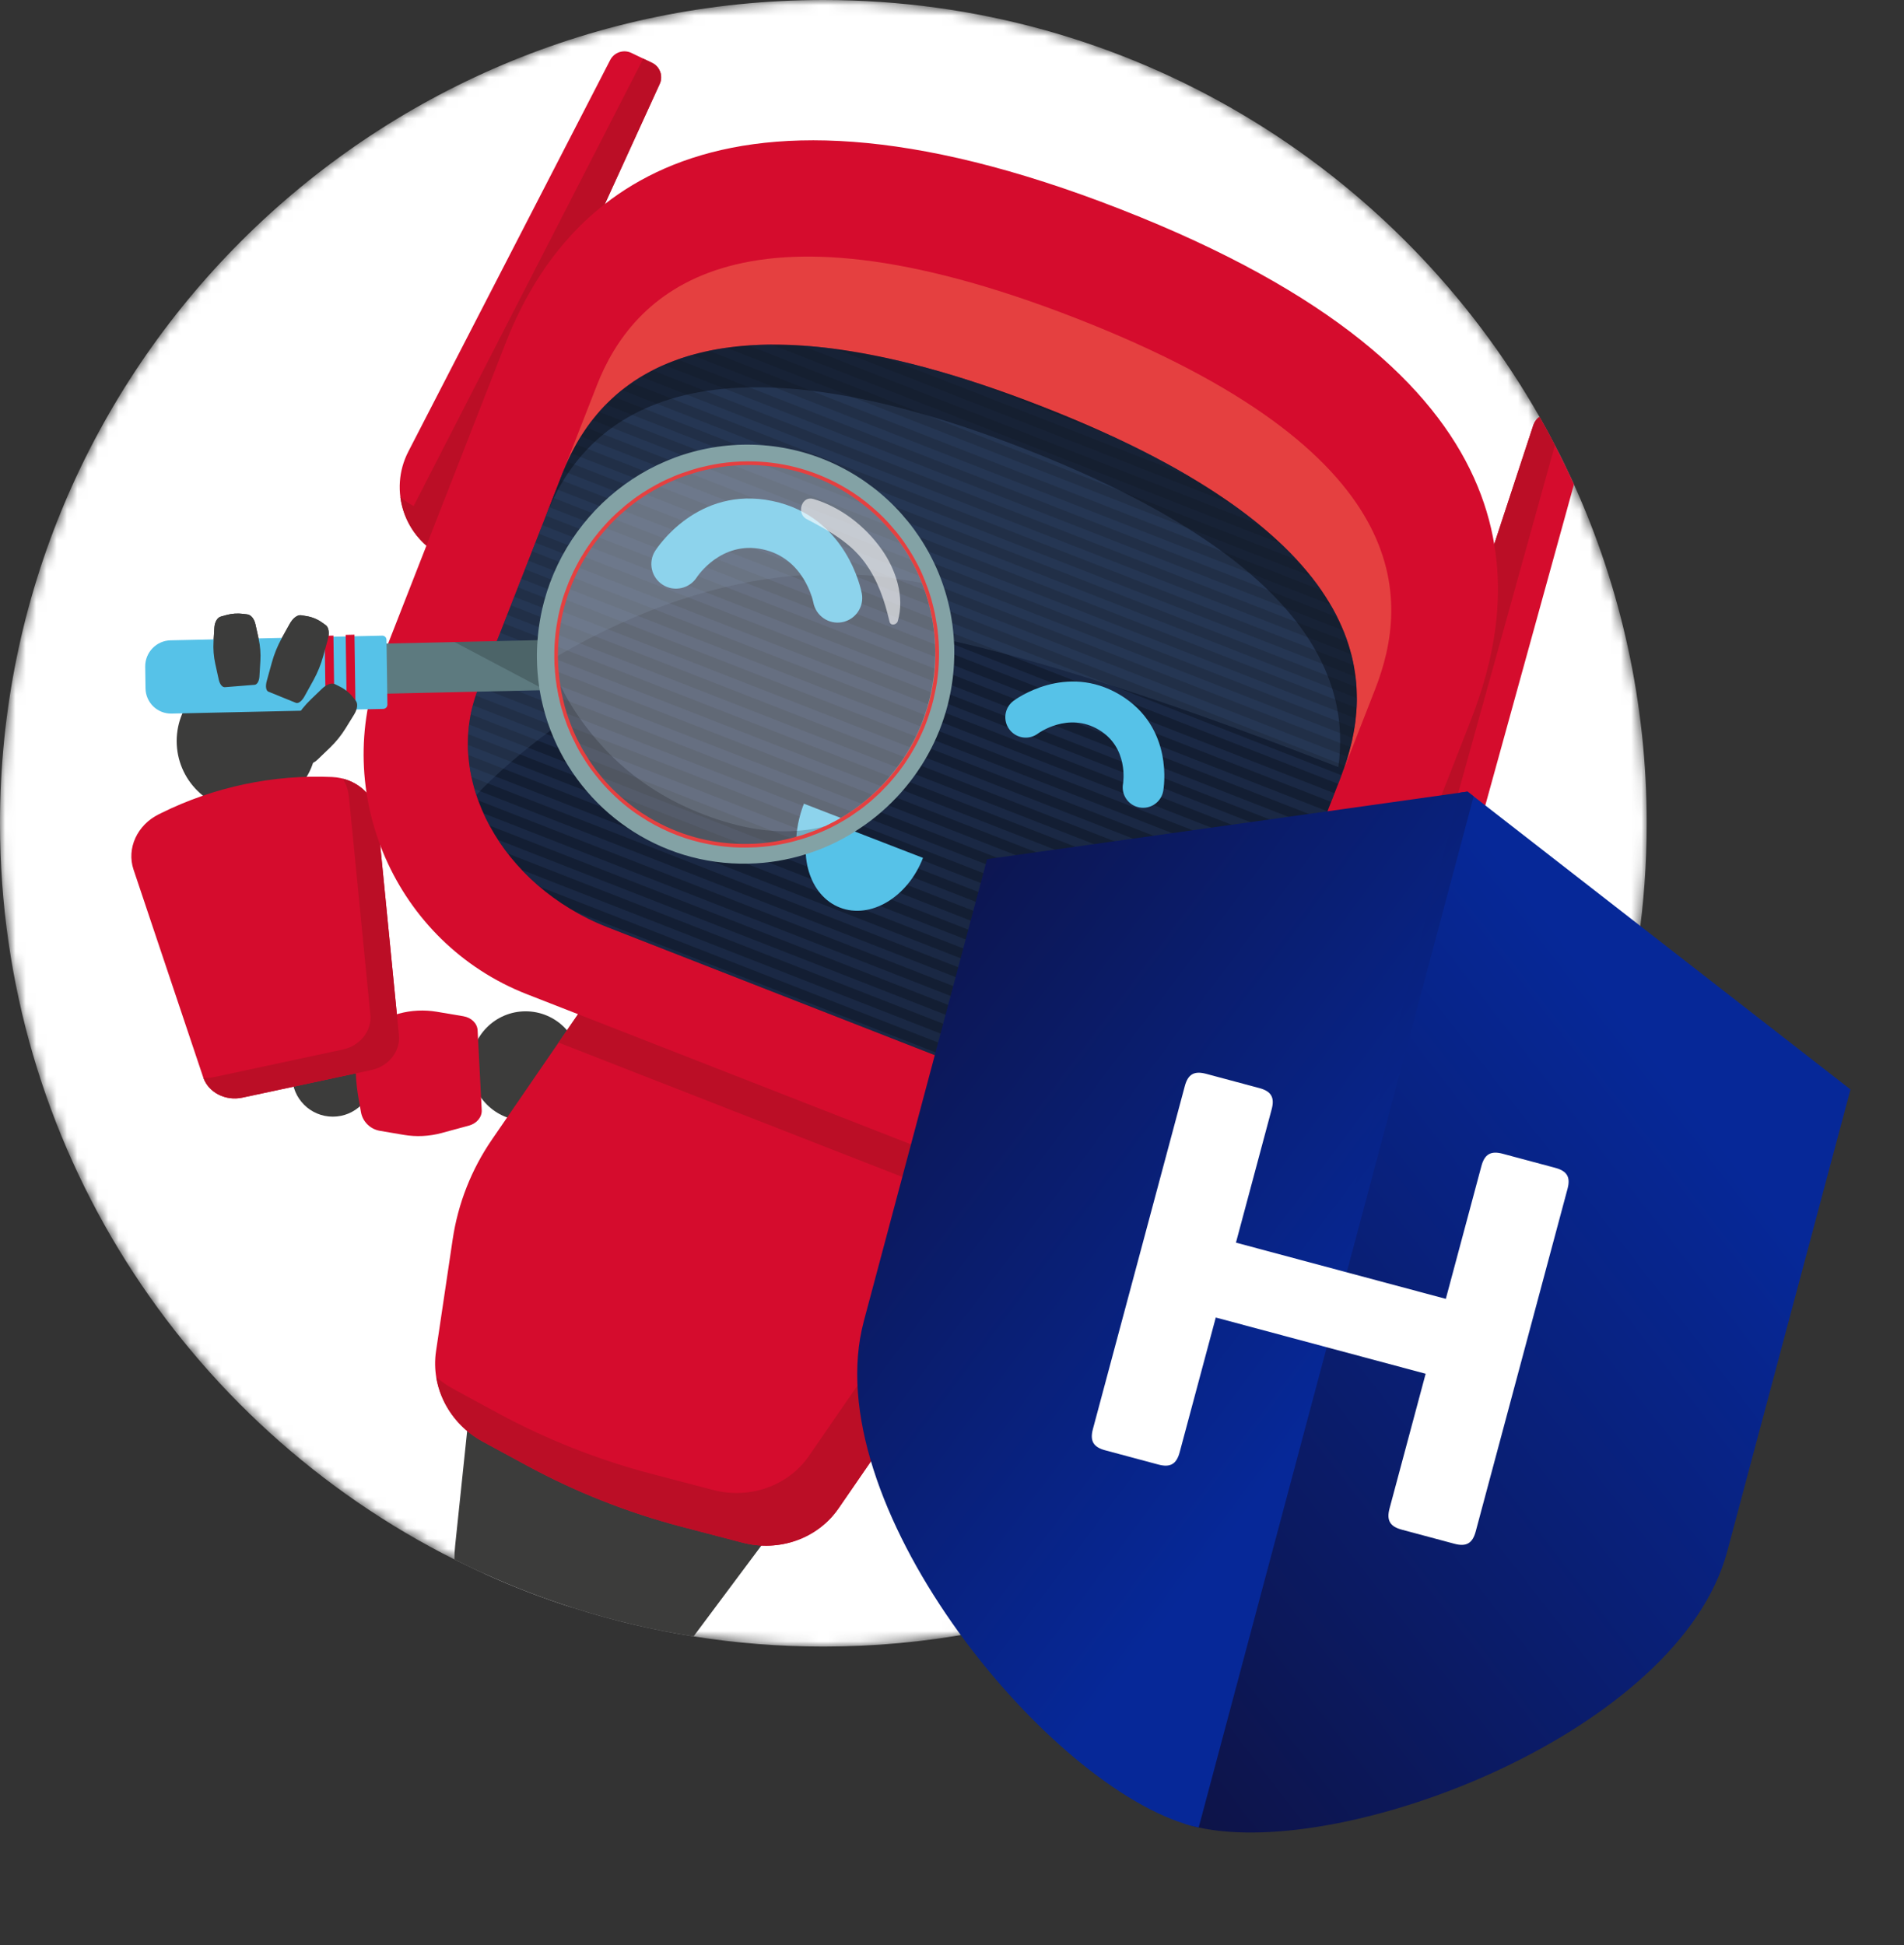 <?xml version="1.0" encoding="UTF-8"?><svg xmlns="http://www.w3.org/2000/svg" xmlns:xlink="http://www.w3.org/1999/xlink" viewBox="0 0 185 189"><rect x="0" y="0" width="185" height="189" fill="#333333" stroke="none"/><defs><style>.cls-1{fill:#f2f2f2;opacity:.35;}.cls-1,.cls-2,.cls-3,.cls-4,.cls-5,.cls-6,.cls-7,.cls-8,.cls-9,.cls-10,.cls-11,.cls-12,.cls-13,.cls-14,.cls-15,.cls-16,.cls-17,.cls-18,.cls-19,.cls-20{stroke-width:0px;}.cls-2{fill:#e54040;}.cls-3{fill:url(#Unbenannter_Verlauf_5);}.cls-4{fill:#56c2e8;}.cls-5{fill:url(#Unbenannter_Verlauf_2);}.cls-6{opacity:.18;}.cls-7{fill:#3d5472;opacity:.33;}.cls-8{fill:#5d7a7f;}.cls-9{fill:none;}.cls-10{fill:#c6c6c5;}.cls-11{fill:#3c3c3b;}.cls-21{opacity:.4;}.cls-12,.cls-14{fill:#fff;}.cls-13{fill:#d50c2d;}.cls-14{opacity:.61;}.cls-22{clip-path:url(#clippath);}.cls-15{fill:#131e33;}.cls-16{fill:#bb0e26;}.cls-23{mask:url(#mask);}.cls-17{fill:#25385c;}.cls-18{fill:#83a2a5;}.cls-19{fill:url(#Unbenannter_Verlauf_5-2);}.cls-20{fill:#090e17;opacity:.48;}</style><mask id="mask" x="0" y="0" width="160" height="160" maskUnits="userSpaceOnUse"><g id="mask0_170_3707"><circle class="cls-12" cx="80" cy="80" r="80"/></g></mask><clipPath id="clippath"><path class="cls-9" d="M97.142,104.996l-38.12-14.902c-10.31-4.031-15.968-14.433-12.573-23.117l8.209-20.999c3.395-8.684,13.432-19.451,46.622-6.475,33.19,12.975,32.384,27.351,28.99,36.035l-8.209,20.999c-3.395,8.684-14.608,12.491-24.918,8.46Z"/></clipPath><linearGradient id="Unbenannter_Verlauf_5" x1="77.002" y1="89.059" x2="133.181" y2="131.167" gradientUnits="userSpaceOnUse"><stop offset="0" stop-color="#0e1243"/><stop offset="1" stop-color="#062898"/></linearGradient><linearGradient id="Unbenannter_Verlauf_2" x1="165.627" y1="108.753" x2="97.343" y2="161.747" gradientUnits="userSpaceOnUse"><stop offset="0" stop-color="#062898"/><stop offset="1" stop-color="#0e1243"/></linearGradient><linearGradient id="Unbenannter_Verlauf_5-2" x1="79.859" y1="90.341" x2="133.481" y2="130.532" xlink:href="#Unbenannter_Verlauf_5"/></defs><g id="Ebene_3"><g class="cls-23"><path class="cls-12" d="M160,80c0,31.33-18.01,58.45-44.24,71.58-.6.3-1.21.6-1.83.88-6.11,2.87-12.64,4.99-19.47,6.23-4.69.86-9.52,1.31-14.46,1.31-4.29,0-8.5-.34-12.61-.99-4-.63-7.88-1.55-11.65-2.76-.01,0-.03-.01-.04-.01-2.95-.94-5.82-2.04-8.61-3.31-.99-.44-1.97-.91-2.94-1.4C17.97,138.39,0,111.29,0,80,0,35.82,35.82,0,80,0c29.81,0,55.82,16.31,69.58,40.5,0,0,.01.01.01.02.52.9,1.01,1.81,1.49,2.74.65,1.25,1.26,2.51,1.85,3.8v.01c4.54,10.04,7.07,21.19,7.07,32.93Z"/></g></g><g id="Ebene_2"><circle class="cls-11" cx="32.339" cy="104.557" r="3.949"/><circle class="cls-11" cx="51.071" cy="103.582" r="5.312"/><path class="cls-13" d="M35.072,108.06l-.243-1.38c-.259-1.475-.33-2.971-.212-4.464l.086-1.08c.075-.942.737-1.737,1.655-1.987l2.396-.653c1.196-.326,2.465-.389,3.687-.183l2.579.435c.783.132,1.352.694,1.387,1.367l.206,4.003.193,3.754c.035.677-.479,1.296-1.249,1.505l-2.649.719c-1.196.325-2.467.386-3.688.178l-2.307-.392c-.941-.16-1.678-.89-1.842-1.823Z"/><path class="cls-11" d="M21.46,59.912l.508-.141c.543-.151,1.099-.192,1.66-.122l.405.051c.354.044.668.431.787.969l.31,1.401c.154.699.213,1.442.169,2.156l-.092,1.508c-.028.458-.222.79-.472.81l-1.488.119-1.395.111c-.252.02-.497-.281-.596-.731l-.341-1.549c-.154-.7-.212-1.442-.168-2.156l.083-1.349c.034-.55.286-.981.629-1.076Z"/><path class="cls-11" d="M29.257,59.783l.524.086c.56.091,1.075.305,1.537.638l.334.24c.291.21.372.764.201,1.386l-.446,1.622c-.223.809-.553,1.62-.959,2.354l-.857,1.549c-.26.47-.604.732-.836.638l-1.383-.562-1.297-.527c-.234-.095-.297-.526-.153-1.047l.494-1.792c.223-.81.554-1.62.96-2.354l.768-1.385c.313-.565.758-.903,1.113-.845Z"/><circle class="cls-11" cx="23.961" cy="72.009" r="6.793"/><path class="cls-13" d="M15.433,79.122l.242-.12c5.131-2.54,10.87-3.751,16.588-3.499h0c2.341.103,4.203,1.75,4.415,3.903l2.084,21.182c.154,1.565-1.001,3.027-2.676,3.385l-12.524,2.68c-1.675.358-3.327-.502-3.827-1.993l-6.76-20.157c-.692-2.062.348-4.337,2.458-5.382Z"/><path class="cls-16" d="M36.086,103.975l-12.526,2.681c-1.645.353-3.275-.481-3.801-1.926.332.031.677.009,1.024-.065l12.526-2.681c1.672-.357,2.832-1.821,2.677-3.384l-2.084-21.181c-.062-.637-.27-1.232-.595-1.758.59.148,1.133.404,1.6.739.984.705,1.65,1.776,1.768,3.008l2.088,21.183c.154,1.564-1.005,3.027-2.677,3.384Z"/><circle class="cls-11" cx="94.994" cy="120.874" r="5.312"/><path class="cls-10" d="M55.7,156.24c-2.95-.94-5.82-2.04-8.61-3.31v-.06l8.61,3.37Z"/><path class="cls-11" d="M77.14,145.95l-3.16,4.23-6.59,8.83c-4-.63-7.88-1.55-11.65-2.76-.01,0-.03-.01-.04-.01-2.95-.94-5.82-2.04-8.61-3.31-.99-.44-1.97-.91-2.94-1.4,0-.43.02-.86.07-1.3l1.17-11.18.33-3.17.22-2.12,28.08,10.97,3.12,1.22Z"/><path class="cls-13" d="M72.143,149.9l-5.895-1.542c-5.249-1.373-10.316-3.376-15.084-5.964l-4.265-2.315c-3.242-1.76-5.055-5.275-4.532-8.789l1.617-10.862c.519-3.482,1.82-6.791,3.814-9.694l9.339-13.6,18.748,7.329,17.867,6.985-2.526,16.828c-.523,3.482-1.829,6.79-3.826,9.691l-5.923,8.602c-2.02,2.934-5.756,4.267-9.334,3.331Z"/><path class="cls-16" d="M87.401,137.965l-5.925,8.602c-2.02,2.933-5.754,4.269-9.334,3.333l-5.894-1.543c-5.247-1.375-10.316-3.378-15.083-5.966l-4.267-2.313c-2.459-1.339-4.094-3.683-4.51-6.269.494.438,1.046.824,1.649,1.15l4.266,2.317c4.767,2.588,9.837,4.591,15.085,5.961l5.894,1.543c3.58.936,7.313-.395,9.333-3.328l5.925-8.602c1.998-2.904,3.302-6.213,3.827-9.694l1.959-13.049,3.428,1.34-2.526,16.828c-.524,3.48-1.829,6.789-3.825,9.689Z"/><polygon class="cls-16" points="93.001 116.448 93.752 111.447 75.885 104.463 57.137 97.133 54.271 101.307 93.001 116.448"/><path class="cls-13" d="M152.93,47.06v.01l-10.24,37.08c-.419,1.524-1.294,2.785-2.417,3.729.002,0,.005,0,.007,0-.021.018-.045.033-.067.051-1.389,1.143-3.156,1.794-5.003,1.739-.66-.01-1.33-.12-2-.32l11.98-36.48v-.01l3.8-11.57c.05-.15.12-.28.21-.4.11-.15.24-.27.39-.37.52.9,1.01,1.81,1.49,2.74.65,1.25,1.26,2.51,1.85,3.8Z"/><path class="cls-13" d="M43.113,54.123h0s20.986-45.965,20.986-45.965c.353-.772.022-1.685-.743-2.052l-2.009-.964c-.76-.365-1.673-.059-2.059.691l-19.612,38.046c-1.945,3.773-.39,8.407,3.437,10.244Z"/><path class="cls-16" d="M64.102,8.157l-20.989,45.964c-2.392-1.143-3.897-3.382-4.211-5.822.389.328.821.625,1.287.876L62.501,5.699l.853.408c.768.364,1.097,1.281.748,2.05Z"/><path class="cls-16" d="M138.74,87.65c.51.13,1.03.2,1.54.23-1.4,1.17-3.19,1.81-5.05,1.75-.66-.01-1.33-.12-1.99-.33l11.95-36.43v-.01l3.8-11.57c.05-.15.12-.28.21-.4.09-.16.23-.29.38-.39,0,0,.01.01.01.02.52.9,1.01,1.81,1.49,2.74l-12.34,44.39Z"/><path class="cls-13" d="M98.475,115.09l-47.279-18.483c-12.787-4.999-19.16-19.551-14.161-32.339l12.089-30.922c4.999-12.787,18.605-29.102,59.769-13.009,41.164,16.093,39.008,36.883,34.009,49.67l-12.089,30.922c-4.999,12.787-19.551,19.16-32.339,14.161Z"/><path class="cls-15" d="M97.142,104.996l-38.12-14.902c-10.31-4.031-15.968-14.433-12.573-23.117l8.209-20.999c3.395-8.684,13.432-19.451,46.622-6.475,33.19,12.975,32.384,27.351,28.99,36.035l-8.209,20.999c-3.395,8.684-14.608,12.491-24.918,8.46Z"/><path class="cls-2" d="M133.61,66.985l-3.343,8.552c3.395-8.684,4.201-23.06-28.988-36.035-33.189-12.975-43.226-2.208-46.621,6.476l3.343-8.552c3.395-8.684,13.432-19.451,46.621-6.476,33.189,12.975,32.383,27.35,28.988,36.035Z"/><circle class="cls-11" cx="98.894" cy="137.34" r="3.949"/><path class="cls-13" d="M101.58,134.687l-1.345.392c-1.437.419-2.917.653-4.414.699l-1.083.033c-.945.029-1.807-.542-2.157-1.428l-.912-2.311c-.455-1.153-.656-2.408-.585-3.645l.15-2.611c.046-.793.541-1.42,1.207-1.528l3.956-.643,3.71-.603c.669-.109,1.341.334,1.633,1.077l1.004,2.554c.454,1.154.654,2.409.581,3.646l-.137,2.336c-.056.952-.701,1.765-1.61,2.03Z"/><path class="cls-13" d="M115.76,151.58c-.6.3-1.21.6-1.83.88-6.11,2.87-12.64,4.99-19.47,6.23l-3.1-13.65c-.37-1.62.58-3.28,2.21-3.83l2.7-.92,6.51-2.23,2.9-1c.32-.11.65-.17.97-.18.37-.02.73.02,1.07.13.88.25,1.65.86,2.05,1.72l5.99,12.85Z"/><g class="cls-21"><g class="cls-22"><rect class="cls-17" x="44.145" y="72.664" width="86.563" height=".897" transform="translate(32.621 -26.814) rotate(21.352)"/><rect class="cls-17" x="43.46" y="74.416" width="86.563" height=".897" transform="translate(33.212 -26.444) rotate(21.352)"/><rect class="cls-17" x="42.775" y="76.168" width="86.563" height=".897" transform="translate(33.803 -26.074) rotate(21.352)"/><rect class="cls-17" x="42.09" y="77.919" width="86.563" height=".897" transform="translate(34.394 -25.705) rotate(21.352)"/><rect class="cls-17" x="41.406" y="79.671" width="86.563" height=".897" transform="translate(34.985 -25.335) rotate(21.352)"/><rect class="cls-17" x="40.721" y="81.423" width="86.563" height=".897" transform="translate(35.576 -24.966) rotate(21.352)"/><rect class="cls-17" x="40.036" y="83.175" width="86.563" height=".897" transform="translate(36.166 -24.596) rotate(21.352)"/><rect class="cls-17" x="39.351" y="84.927" width="86.563" height=".897" transform="translate(36.757 -24.226) rotate(21.352)"/><rect class="cls-17" x="38.666" y="86.678" width="86.563" height=".897" transform="translate(37.348 -23.857) rotate(21.352)"/><rect class="cls-17" x="37.981" y="88.43" width="86.563" height=".897" transform="translate(37.939 -23.487) rotate(21.352)"/><rect class="cls-17" x="37.297" y="90.182" width="86.563" height=".897" transform="translate(38.53 -23.118) rotate(21.352)"/><rect class="cls-17" x="36.612" y="91.934" width="86.563" height=".897" transform="translate(39.12 -22.748) rotate(21.352)"/><rect class="cls-17" x="35.927" y="93.685" width="86.563" height=".897" transform="translate(39.711 -22.379) rotate(21.352)"/><rect class="cls-17" x="35.242" y="95.437" width="86.563" height=".897" transform="translate(40.302 -22.009) rotate(21.352)"/><rect class="cls-17" x="34.557" y="97.189" width="86.563" height=".897" transform="translate(40.893 -21.639) rotate(21.352)"/><rect class="cls-17" x="44.83" y="70.912" width="86.563" height=".897" transform="translate(32.031 -27.183) rotate(21.352)"/><rect class="cls-17" x="45.515" y="69.16" width="86.563" height=".897" transform="translate(31.44 -27.553) rotate(21.352)"/><rect class="cls-17" x="46.2" y="67.409" width="86.563" height=".897" transform="translate(30.849 -27.922) rotate(21.352)"/><rect class="cls-17" x="56.452" y="41.184" width="86.563" height=".897" transform="translate(22.004 -33.455) rotate(21.352)"/><rect class="cls-17" x="55.767" y="42.936" width="86.563" height=".897" transform="translate(22.595 -33.086) rotate(21.352)"/><rect class="cls-17" x="55.082" y="44.687" width="86.563" height=".897" transform="translate(23.186 -32.716) rotate(21.352)"/><rect class="cls-17" x="54.397" y="46.439" width="86.563" height=".897" transform="translate(23.777 -32.347) rotate(21.352)"/><rect class="cls-17" x="53.712" y="48.191" width="86.563" height=".897" transform="translate(24.368 -31.977) rotate(21.352)"/><rect class="cls-17" x="53.028" y="49.943" width="86.563" height=".897" transform="translate(24.958 -31.607) rotate(21.352)"/><rect class="cls-17" x="52.343" y="51.695" width="86.563" height=".897" transform="translate(25.549 -31.238) rotate(21.352)"/><rect class="cls-17" x="51.658" y="53.446" width="86.563" height=".897" transform="translate(26.14 -30.868) rotate(21.352)"/><rect class="cls-17" x="50.973" y="55.198" width="86.563" height=".897" transform="translate(26.731 -30.499) rotate(21.352)"/><rect class="cls-17" x="50.288" y="56.95" width="86.563" height=".897" transform="translate(27.322 -30.129) rotate(21.352)"/><rect class="cls-17" x="49.603" y="58.702" width="86.563" height=".897" transform="translate(27.912 -29.759) rotate(21.352)"/><rect class="cls-17" x="48.919" y="60.454" width="86.563" height=".897" transform="translate(28.503 -29.39) rotate(21.352)"/><rect class="cls-17" x="48.234" y="62.205" width="86.563" height=".897" transform="translate(29.094 -29.02) rotate(21.352)"/><rect class="cls-17" x="47.549" y="63.957" width="86.563" height=".897" transform="translate(29.685 -28.651) rotate(21.352)"/><rect class="cls-17" x="46.864" y="65.709" width="86.563" height=".897" transform="translate(30.276 -28.281) rotate(21.352)"/><rect class="cls-17" x="57.137" y="39.432" width="86.563" height=".897" transform="translate(21.413 -33.825) rotate(21.352)"/><rect class="cls-17" x="57.821" y="37.68" width="86.563" height=".897" transform="translate(20.823 -34.195) rotate(21.352)"/><rect class="cls-17" x="58.506" y="35.929" width="86.563" height=".897" transform="translate(20.232 -34.564) rotate(21.352)"/></g></g><path class="cls-4" d="M110.345,78.356c-.868-.339-1.402-1.257-1.226-2.208.021-.127.55-3.5-2.347-5.232-2.995-1.791-5.889.339-5.917.361-.877.658-2.12.48-2.778-.397-.657-.877-.48-2.12.397-2.778.205-.154,5.083-3.733,10.334-.593,5.29,3.163,4.26,9.108,4.214,9.359-.199,1.078-1.234,1.79-2.311,1.591-.127-.024-.249-.059-.365-.104Z"/><path class="cls-4" d="M67.89,61.75c-.12-.047-.237-.106-.349-.178-.917-.589-1.192-1.799-.61-2.721.136-.216,3.411-5.283,9.444-4.02,5.988,1.253,7.146,7.192,7.192,7.444.198,1.078-.515,2.112-1.592,2.31-1.073.197-2.104-.509-2.308-1.58-.034-.171-.767-3.595-4.106-4.291-3.304-.692-5.203,2.145-5.282,2.266-.523.8-1.531,1.104-2.389.769Z"/><path class="cls-7" d="M46.828,76.676s17.946-18.918,39.666-15.571c12.782,1.97,31.127,8.554,44.063,13.64,3.117-8.748,2.917-22.655-29.285-35.244-33.19-12.975-43.227-2.208-46.622,6.475l-8.209,20.999c-1.301,3.327-1.268,6.906-.158,10.283l.544-.582Z"/><path class="cls-20" d="M130.559,74.747l-.527-.206c1.217-8.616-3.102-20.226-30.377-30.889-33.189-12.975-43.224-2.209-46.619,6.476l1.783-4.56c3.552-8.608,13.783-18.839,46.454-6.067,32.205,12.59,32.404,26.494,29.286,35.245Z"/><path class="cls-16" d="M115.76,151.58c-.6.3-1.21.6-1.83.88l-7.15-15.33c-.04-.09-.08-.17-.13-.25.37-.02.73.03,1.07.13.88.25,1.65.86,2.05,1.72l5.99,12.85Z"/><path class="cls-4" d="M89.681,83.361c-1.478,3.82-5.088,5.983-8.064,4.832-2.975-1.151-4.189-5.181-2.711-9.001l10.775,4.169Z"/><path class="cls-15" d="M91.353,63.15c.099,6.963-3.548,13.133-9.069,16.559-1.515.941-3.172,1.676-4.931,2.161-1.482.411-3.035.646-4.638.681-10.4.229-18.959-8.014-19.174-18.438-.001-.042-.003-.086-.003-.128-.149-10.485,8.197-19.171,18.638-19.402,8.197-.181,15.25,4.903,17.976,12.168.748,1.991,1.17,4.145,1.202,6.398Z"/><g class="cls-21"><path class="cls-17" d="M89.895,70.758c-.139.335-.287.665-.445.99l-35.057-13.705c.108-.347.225-.688.351-1.027l35.15,13.742Z"/><path class="cls-17" d="M88.897,72.806c-.181.319-.369.634-.569.942l-34.481-13.481c.066-.362.141-.719.228-1.073l34.822,13.612Z"/><path class="cls-17" d="M87.638,74.753c-.222.303-.454.601-.694.891l-33.374-13.047c.02-.378.053-.753.098-1.124l33.97,13.281Z"/><path class="cls-17" d="M86.104,76.591c-.271.287-.551.566-.84.834l-31.682-12.385c-.025-.349-.039-.7-.044-1.054,0-.042-.001-.083,0-.125l32.566,12.731Z"/><path class="cls-17" d="M84.255,78.306c-.328.267-.667.522-1.012.767l-29.306-11.456c-.086-.411-.158-.828-.217-1.248l30.536,11.938Z"/><path class="cls-17" d="M82.02,79.871c-.403.241-.815.467-1.237.68l-26.051-10.184c-.165-.438-.312-.884-.443-1.337l27.731,10.842Z"/><path class="cls-17" d="M79.262,81.23c-.515.206-1.041.388-1.578.547l-21.515-8.411c-.283-.477-.545-.967-.786-1.472l23.879,9.336Z"/><path class="cls-17" d="M75.656,82.258c-.75.134-1.514.225-2.29.268l-14.544-5.687c-.532-.551-1.031-1.135-1.493-1.747l18.327,7.165Z"/><path class="cls-17" d="M69.743,82.384c-3.006-.408-5.787-1.53-8.166-3.193l8.166,3.193Z"/><path class="cls-17" d="M90.64,68.612c-.098.35-.206.696-.324,1.037l-35.123-13.73c.149-.331.306-.659.471-.98l34.975,13.673Z"/><path class="cls-17" d="M91.128,66.366c-.057.366-.123.726-.2,1.085l-34.681-13.558c.19-.316.388-.627.594-.932l34.287,13.405Z"/><path class="cls-17" d="M91.346,64.012c-.012.382-.035.761-.069,1.138l-33.714-13.18c.233-.3.475-.594.726-.879l33.056,12.922Z"/><path class="cls-17" d="M81.093,46.611l-3.408-1.333c1.189.334,2.329.782,3.408,1.333Z"/><path class="cls-17" d="M87.032,51.37l-16.947-6.624c.685-.092,1.384-.146,2.091-.162.153-.003.306-.004.458-.004l12.646,4.944c.624.575,1.211,1.192,1.752,1.846Z"/><path class="cls-17" d="M89.219,54.663l-22.985-8.986c.545-.195,1.101-.366,1.668-.51l20.44,7.991c.315.486.607.989.877,1.505Z"/><path class="cls-17" d="M90.44,57.578l-27.091-10.591c.42-.235.85-.454,1.289-.658l25.306,9.893c.182.443.349.895.496,1.356Z"/><path class="cls-17" d="M91.096,60.274l-30.068-11.755c.341-.261.69-.512,1.049-.751l28.764,11.245c.099.416.184.836.255,1.262Z"/><path class="cls-17" d="M91.346,62.81l-32.233-12.601c.28-.283.572-.559.871-.823l31.287,12.231c.038.394.063.792.076,1.193Z"/></g><path class="cls-7" d="M38.393,74.636c.101.375.213.75.335,1.122h-.001c-.123-.37-.235-.745-.334-1.122Z"/><path class="cls-7" d="M90.151,56.751c-.983-.184-1.944-.349-2.88-.493-1.374-.211-2.736-.35-4.084-.42-1.81-.096-3.594-.071-5.344.055-9.347.683-17.752,4.305-24.302,8.22-.001-.042-.003-.086-.003-.128-.149-10.485,8.197-19.171,18.638-19.402,8.197-.181,15.25,4.903,17.976,12.168Z"/><path class="cls-4" d="M82.284,79.709c-1.515.941-3.172,1.676-4.931,2.161.022-1.227.268-2.51.757-3.776.833.322,2.396.928,4.174,1.615Z"/><path class="cls-4" d="M64.812,57.036c-.145-.057-.286-.128-.421-.215-1.107-.711-1.439-2.172-.737-3.285.165-.261,4.118-6.378,11.401-4.853,7.229,1.513,8.627,8.683,8.683,8.987.24,1.301-.621,2.55-1.922,2.789-1.296.238-2.54-.615-2.786-1.907-.041-.206-.926-4.34-4.956-5.18-3.989-.836-6.282,2.59-6.377,2.736-.632.966-1.848,1.333-2.884.928Z"/><path class="cls-9" d="M91.353,63.15c.099,6.963-3.548,13.133-9.069,16.559-1.515.941-3.172,1.676-4.931,2.161-1.482.411-3.035.646-4.638.681-10.4.229-18.959-8.014-19.174-18.438-.001-.042-.003-.086-.003-.128-.149-10.485,8.197-19.171,18.638-19.402,8.197-.181,15.25,4.903,17.976,12.168.748,1.991,1.17,4.145,1.202,6.398Z"/><polygon class="cls-8" points="33.171 62.629 33.24 67.497 53.299 67.054 53.23 62.186 33.171 62.629"/><path class="cls-6" d="M52.999,67.06l-8.838-4.674,8.769-.194s-.235,2.728.069,4.868Z"/><ellipse class="cls-1" cx="72.446" cy="63.568" rx="19.032" ry="18.865" transform="translate(-19.237 93.291) rotate(-59.228)"/><path class="cls-6" d="M58.725,72.736c2.411,2.588,5.315,4.572,8.559,5.966,3.107,1.335,6.709,2.296,10.127,2.038,1.42-.107,2.827-.378,4.156-.895-4.224,2.289-9.298,2.988-14.248,1.553-7.54-2.185-12.64-8.691-13.433-16.075,1.094,2.743,2.847,5.275,4.839,7.412Z"/><path class="cls-4" d="M14.108,64.786l.03,2.098c.02,1.386,1.155,2.486,2.536,2.455l20.563-.454c.227-.005.409-.194.405-.422l-.089-6.293c-.003-.228-.19-.409-.417-.404l-20.563.454c-1.381.03-2.484,1.179-2.465,2.566Z"/><polygon class="cls-13" points="33.588 61.691 33.689 68.81 34.541 68.791 34.44 61.672 33.588 61.691"/><polygon class="cls-13" points="31.544 61.78 31.645 68.899 32.497 68.88 32.396 61.761 31.544 61.78"/><path class="cls-18" d="M92.69,62.31c-.58-10.84-9.63-19.33-20.53-19.1-10.58.24-19.16,8.6-19.93,19-.05.6-.07,1.2-.06,1.81.01.92.09,1.83.22,2.72.02.11.03.22.05.33.23,1.35.58,2.66,1.06,3.91,2.96,7.72,10.5,13.14,19.23,12.94,1.93-.04,3.8-.36,5.56-.91,1.7-.53,3.31-1.27,4.78-2.21,5.88-3.68,9.76-10.27,9.65-17.68,0-.27-.01-.54-.03-.81ZM84.75,77.23c-.33.32-.68.61-1.03.87,0,.02-.01,0-.01,0-.04.05-.08.08-.12.1-.15.12-.31.24-.47.35-.11.08-.21.16-.31.22-.04.03-.08.06-.12.09-.04.02-.08.05-.12.07-.06.05-.12.08-.18.12-.23.16-.46.3-.7.43h-.01c-.08.07-.16.11-.25.16q0,.01-.01,0c-.18.12-.37.22-.56.31-.22.12-.44.24-.67.34-.01.01-.02.01-.03.02-.51.24-1.04.46-1.58.65h-.01c-.06.03-.11.05-.17.07-.34.12-.68.23-1.03.33-.15.04-.3.09-.46.12-.7.19-1.42.33-2.16.42h-.01c-.67.1-1.34.15-2.03.17-.18,0-.35.01-.52,0-1.96-.01-3.83-.34-5.59-.92-.01,0-.03-.01-.04-.01-.44-.14-.87-.3-1.29-.47,0,0,0-.01-.01-.01-.17-.08-.35-.15-.51-.23h-.01s0-.01-.01-.01c-.09-.04-.18-.08-.27-.12-1.62-.78-3.1-1.78-4.42-2.98l-.01-.01c-.64-.57-1.23-1.2-1.78-1.86-.47-.56-.9-1.15-1.3-1.77v-.01c-.31-.49-.61-.98-.87-1.51-.27-.5-.51-1.01-.71-1.54-.11-.25-.21-.51-.3-.77-.07-.2-.14-.39-.2-.59-.15-.47-.28-.94-.38-1.42v-.01c-.1-.41-.18-.83-.24-1.25-.04-.21-.07-.43-.1-.65v-.01c-.03-.23-.05-.45-.06-.68-.04-.39-.06-.79-.07-1.19v-.22c0-.35,0-.7.02-1.05.02-.38.05-.76.09-1.13.05-.4.11-.81.18-1.2.06-.37.14-.73.23-1.08.09-.39.19-.78.31-1.15.1-.35.22-.69.35-1.02.14-.37.29-.74.45-1.1.15-.33.3-.66.47-.98.19-.36.38-.71.59-1.05.19-.31.39-.62.61-.92.22-.34.46-.67.72-.99.23-.3.48-.6.74-.88.27-.3.54-.59.83-.87.28-.29.58-.56.88-.82.35-.3.71-.59,1.08-.86.35-.27.7-.51,1.07-.74.42-.28.86-.53,1.31-.77.43-.23.88-.45,1.33-.64.54-.24,1.1-.45,1.66-.62.58-.19,1.16-.35,1.76-.48.76-.17,1.55-.28,2.35-.35.37-.03.75-.05,1.13-.06.62-.01,1.24,0,1.85.06h.01c3.66.28,7.01,1.65,9.76,3.81l.01.01q.01,0,.02.01h.01c.78.61,1.51,1.28,2.18,2.01.01,0,.01.01.01.01.46.5.89,1.02,1.29,1.57,0,.01.01.02.01.03.08.09.14.16.18.25v.01h.01c.14.18.26.36.37.55.05.07.09.14.14.2.16.25.32.51.45.78.01,0,.01.01.01.01.03.05.06.11.09.16.18.31.34.62.49.94.07.16.15.32.22.48v.01c.11.22.21.45.29.68.1.23.18.46.25.69l.01.01c.05.13.09.26.14.4.11.34.21.69.3,1.04.01.02.02.05.02.08.07.26.13.53.18.8.03.09.05.18.06.27.01.04.01.08.02.12.02.11.04.22.06.33.05.3.09.6.13.91.01.04.02.08.01.12.02.16.04.32.04.48.03.24.04.47.05.71.01.16.02.33.02.5.01.03.01.05,0,.08,0,.21,0,.42-.01.63,0,.38-.02.76-.06,1.14-.03.42-.08.83-.14,1.23-.05.37-.12.72-.2,1.08-.07.39-.17.78-.28,1.16-.09.35-.2.7-.33,1.04-.12.38-.26.75-.41,1.11-.14.34-.29.67-.45.99-.18.36-.36.71-.56,1.06-.18.32-.37.63-.57.94-.22.34-.45.67-.7.99-.22.3-.46.6-.7.89-.27.33-.56.64-.85.95-.28.29-.56.55-.85.83h-.01Z"/><path class="cls-14" d="M79.027,48.486c2.667.787,5.016,2.622,6.623,4.879,1.386,1.947,2.278,4.61,1.581,6.994-.106.362-.695.494-.799.051-.486-2.073-1.14-4.028-2.406-5.756-1.447-1.976-3.548-3.11-5.662-4.22-.997-.524-.493-2.289.663-1.948Z"/><path class="cls-2" d="M91.22,62.76c0-.26-.02-.52-.05-.78,0-.14-.01-.27-.04-.41-.03-.46-.1-.91-.19-1.36-.06-.42-.15-.84-.26-1.26-.11-.48-.25-.96-.41-1.44-.09-.26-.18-.53-.29-.79-.06-.19-.14-.38-.23-.57v-.01c-.21-.54-.46-1.05-.74-1.56-.27-.52-.58-1.02-.91-1.51v-.01c-.41-.63-.87-1.23-1.38-1.81-.57-.68-1.22-1.33-1.91-1.91l-.01-.01c-.81-.71-1.67-1.34-2.62-1.9-2.79-1.66-5.84-2.5-8.88-2.59h-.01c-.9-.03-1.8.01-2.69.11h-.01c-.75.09-1.49.22-2.22.4h-.01c-.58.13-1.14.3-1.7.5-.55.17-1.09.38-1.62.63h-.01c-.45.19-.88.41-1.32.65s-.87.5-1.29.77c-.36.24-.72.48-1.06.75-.37.27-.72.56-1.06.87-.3.25-.59.52-.88.81-.28.28-.56.57-.82.88-.26.28-.5.58-.73.88-.26.32-.5.65-.73.99-.21.3-.4.61-.59.93-.01.01-.02.03-.03.04-.2.33-.39.67-.56,1.01-.17.32-.33.65-.47.98-.17.36-.32.73-.45,1.1-.13.34-.25.67-.36,1.01v.01c-.11.39-.22.77-.31,1.15-.09.36-.16.72-.22,1.08-.08.4-.13.8-.18,1.2-.04.38-.07.76-.09,1.13-.02.4-.03.8-.02,1.2-.01.02-.01.04,0,.06v.01c0,.4.02.79.06,1.18-.01.09,0,.18.02.26v.01c.02.36.07.71.13,1.07,0,.06.01.13.02.19.02.1.04.19.06.29.02.13.04.26.07.38.01.13.04.26.08.39,0,.01.01.01.01.01.09.48.21.95.36,1.41.07.27.15.52.25.78.06.19.13.38.2.56.2.52.43,1.04.69,1.54.24.51.51,1.01.82,1.49.36.6.76,1.18,1.21,1.74.49.63,1.02,1.23,1.6,1.79l.01.01c.97.96,2.04,1.81,3.24,2.53,0,.01.01.01.01.01.07.05.15.1.22.14,1.88,1.12,3.88,1.87,5.92,2.26h.01c1.35.26,2.71.37,4.06.32.81-.01,1.62-.09,2.42-.22.69-.11,1.36-.25,2.03-.44.02,0,.04,0,.05-.02.32-.08.63-.17.94-.28h.01c.22-.08.45-.15.67-.25.53-.19,1.05-.41,1.56-.66.23-.11.47-.23.7-.36h.01c.19-.1.36-.2.55-.32.09-.04.18-.09.26-.15h.01c.33-.19.65-.41.97-.64.35-.23.69-.48,1.02-.75.35-.27.69-.57,1.02-.88.3-.26.59-.55.85-.84.31-.3.59-.62.85-.94.25-.29.48-.58.7-.89.25-.32.48-.66.69-1,.13-.19.25-.38.36-.57.07-.12.14-.25.21-.37.2-.35.39-.7.56-1.06.16-.33.31-.66.45-.99.15-.37.29-.74.41-1.11.12-.35.23-.69.33-1.04.11-.39.2-.77.28-1.16.08-.36.15-.72.21-1.08.06-.41.1-.81.14-1.22.03-.38.05-.77.06-1.15.01-.41.01-.8-.01-1.2ZM90.69,66.2c-.06.36-.12.72-.19,1.08-.09.38-.18.77-.29,1.16-.1.35-.21.7-.32,1.04-.13.37-.27.74-.43,1.11-.14.33-.28.66-.45.99-.17.36-.35.71-.55,1.06-.06.11-.13.21-.19.32-.12.21-.25.41-.39.61-.21.34-.44.68-.7,1-.21.31-.45.6-.7.89-.27.32-.55.64-.86.94-.27.29-.56.57-.86.83v.01c-.01,0-.01-.01-.01-.01-.33.32-.68.61-1.03.87,0,.02-.01,0-.01,0-.04.05-.08.08-.12.1-.16.13-.31.25-.47.35-.11.08-.21.16-.31.22-.04.03-.09.06-.13.08-.04.03-.07.06-.11.08-.06.05-.12.08-.18.12-.23.15-.46.3-.7.43v.01l-.01-.01c-.08.06-.16.11-.25.16q0,.01-.01,0c-.19.11-.38.21-.57.3-.24.13-.47.25-.71.36h-.01c-.03.01-.06.03-.09.03-.5.24-1,.44-1.52.61-.03.02-.07.04-.11.04-.34.13-.68.24-1.03.32-.18.06-.36.11-.54.15-.72.19-1.44.32-2.18.42h-.01c-.87.11-1.74.15-2.62.13h-.02c-3.05-.05-6.12-.87-8.91-2.54-1-.59-1.92-1.27-2.76-2.02l-.01-.01c-.66-.58-1.28-1.21-1.84-1.88v-.01c-.48-.56-.91-1.16-1.31-1.77v-.01c-.32-.49-.62-.99-.88-1.51-.27-.5-.51-1.02-.72-1.55-.13-.31-.25-.63-.36-.95-.05-.14-.09-.28-.14-.41-.15-.47-.28-.94-.38-1.42-.1-.41-.19-.83-.24-1.26-.02-.03-.02-.06-.02-.09v-.01c-.07-.41-.12-.82-.15-1.24-.04-.39-.07-.79-.07-1.19-.01-.14-.01-.27-.01-.41,0-.29.01-.57.02-.86.02-.38.05-.76.09-1.14.04-.4.1-.8.17-1.2.06-.36.14-.72.22-1.08.1-.38.2-.77.32-1.15.1-.34.22-.68.35-1.02.13-.37.28-.74.45-1.1.14-.33.3-.66.47-.98.16-.32.34-.64.53-.96.02-.03.04-.06.06-.09.19-.32.39-.63.59-.93.24-.34.48-.67.73-.99.24-.3.48-.59.74-.87.26-.3.54-.6.83-.88.29-.28.59-.56.89-.81.35-.31.71-.59,1.07-.86.36-.26.72-.51,1.09-.74.43-.28.87-.53,1.32-.76.44-.24.89-.45,1.34-.64.55-.24,1.11-.44,1.68-.61.58-.2,1.18-.35,1.78-.47.78-.17,1.58-.29,2.38-.34,1.01-.08,2.03-.08,3.04.02,2.62.23,5.22,1.04,7.62,2.47.6.36,1.17.75,1.71,1.17l.01.01c.83.61,1.59,1.3,2.27,2.05.16.17.3.34.45.51.3.35.61.7.89,1.08,0,.01.01.02.01.03.08.09.14.16.18.25v.01h.01c.13.18.25.37.37.55.05.07.09.14.14.2.16.25.32.51.45.78.01,0,.01.01.01.01.03.05.06.11.09.16.18.31.34.62.49.94.07.16.15.32.22.48v.01c.11.22.21.45.29.68.1.23.18.46.25.69l.01.01c.05.13.09.26.14.4.11.34.21.69.3,1.04.01.02.02.05.02.08.07.26.14.53.18.8.03.09.05.18.06.27.02.04.02.08.03.12.02.11.04.22.05.33.06.3.1.6.13.91.01.04.02.08.01.12.03.16.05.32.05.48.03.24.05.48.05.72.01.16.01.33.01.49.01.03.01.05,0,.08.01.21.02.42.01.64,0,.38-.02.76-.05,1.14-.03.41-.08.82-.14,1.23Z"/><path class="cls-11" d="M21.46,59.912l.508-.141c.543-.151,1.099-.192,1.66-.122l.405.051c.354.044.668.431.787.969l.31,1.401c.154.699.213,1.442.169,2.156l-.092,1.508c-.028.458-.222.79-.472.81l-1.488.119-1.395.111c-.252.02-.497-.281-.596-.731l-.341-1.549c-.154-.7-.212-1.442-.168-2.156l.083-1.349c.034-.55.286-.981.629-1.076Z"/><path class="cls-11" d="M29.257,59.783l.524.086c.56.091,1.075.305,1.537.638l.334.24c.291.21.372.764.201,1.386l-.446,1.622c-.223.809-.553,1.62-.959,2.354l-.857,1.549c-.26.47-.604.732-.836.638l-1.383-.562-1.297-.527c-.234-.095-.297-.526-.153-1.047l.494-1.792c.223-.81.554-1.62.96-2.354l.768-1.385c.313-.565.758-.903,1.113-.845Z"/><path class="cls-11" d="M32.557,66.484l.473.238c.506.254.938.607,1.289,1.053l.254.322c.222.281.156.813-.163,1.331l-.834,1.35c-.416.674-.934,1.316-1.505,1.865l-1.204,1.158c-.365.352-.756.487-.952.329l-1.163-.936-1.09-.878c-.197-.158-.146-.572.122-1.006l.923-1.492c.417-.674.936-1.316,1.506-1.864l1.078-1.035c.439-.422.946-.596,1.266-.435Z"/></g><g id="Ebene_1"><path class="cls-3" d="M142.594,76.914v.007l-12.411,46.533-1.936,7.278-12.453,46.686-.021-.007c-.216-.056-.432-.118-.648-.188-14.02-4.402-35.869-31.342-31.189-48.859l11.973-44.882,45.934-6.456.738-.104.014-.007Z"/><path class="cls-5" d="M179.801,105.86l-11.973,44.882c-4.667,17.517-36.998,29.991-51.359,26.836-.23-.049-.453-.104-.676-.16l-.021-.007,12.453-46.679,1.943-7.285,12.411-46.526.014-.007v.007l.592.46,36.615,28.48Z"/><path class="cls-19" d="M143.186,77.381l-26.717,100.197c-.23-.049-.453-.104-.676-.16l-.021-.007c-.216-.056-.432-.118-.648-.188l26.717-100.197.738-.104.014-.007v.007l.592.46Z"/><path class="cls-12" d="M151.117,113.48l-5.111-1.37c-1.151-.308-1.758.042-2.066,1.193l-3.459,12.908-20.392-5.464,3.471-12.956c.308-1.151-.043-1.753-1.196-2.062l-5.177-1.387c-1.151-.308-1.757.037-2.065,1.188l-8.931,33.33c-.308,1.151.041,1.756,1.194,2.065l5.167,1.385c1.151.308,1.759-.038,2.068-1.191l3.509-13.096,20.392,5.464-3.508,13.092c-.308,1.151.041,1.754,1.195,2.06l5.111,1.37c1.151.308,1.758-.04,2.067-1.196l8.914-33.269c.318-1.149-.027-1.754-1.183-2.064Z"/></g></svg>